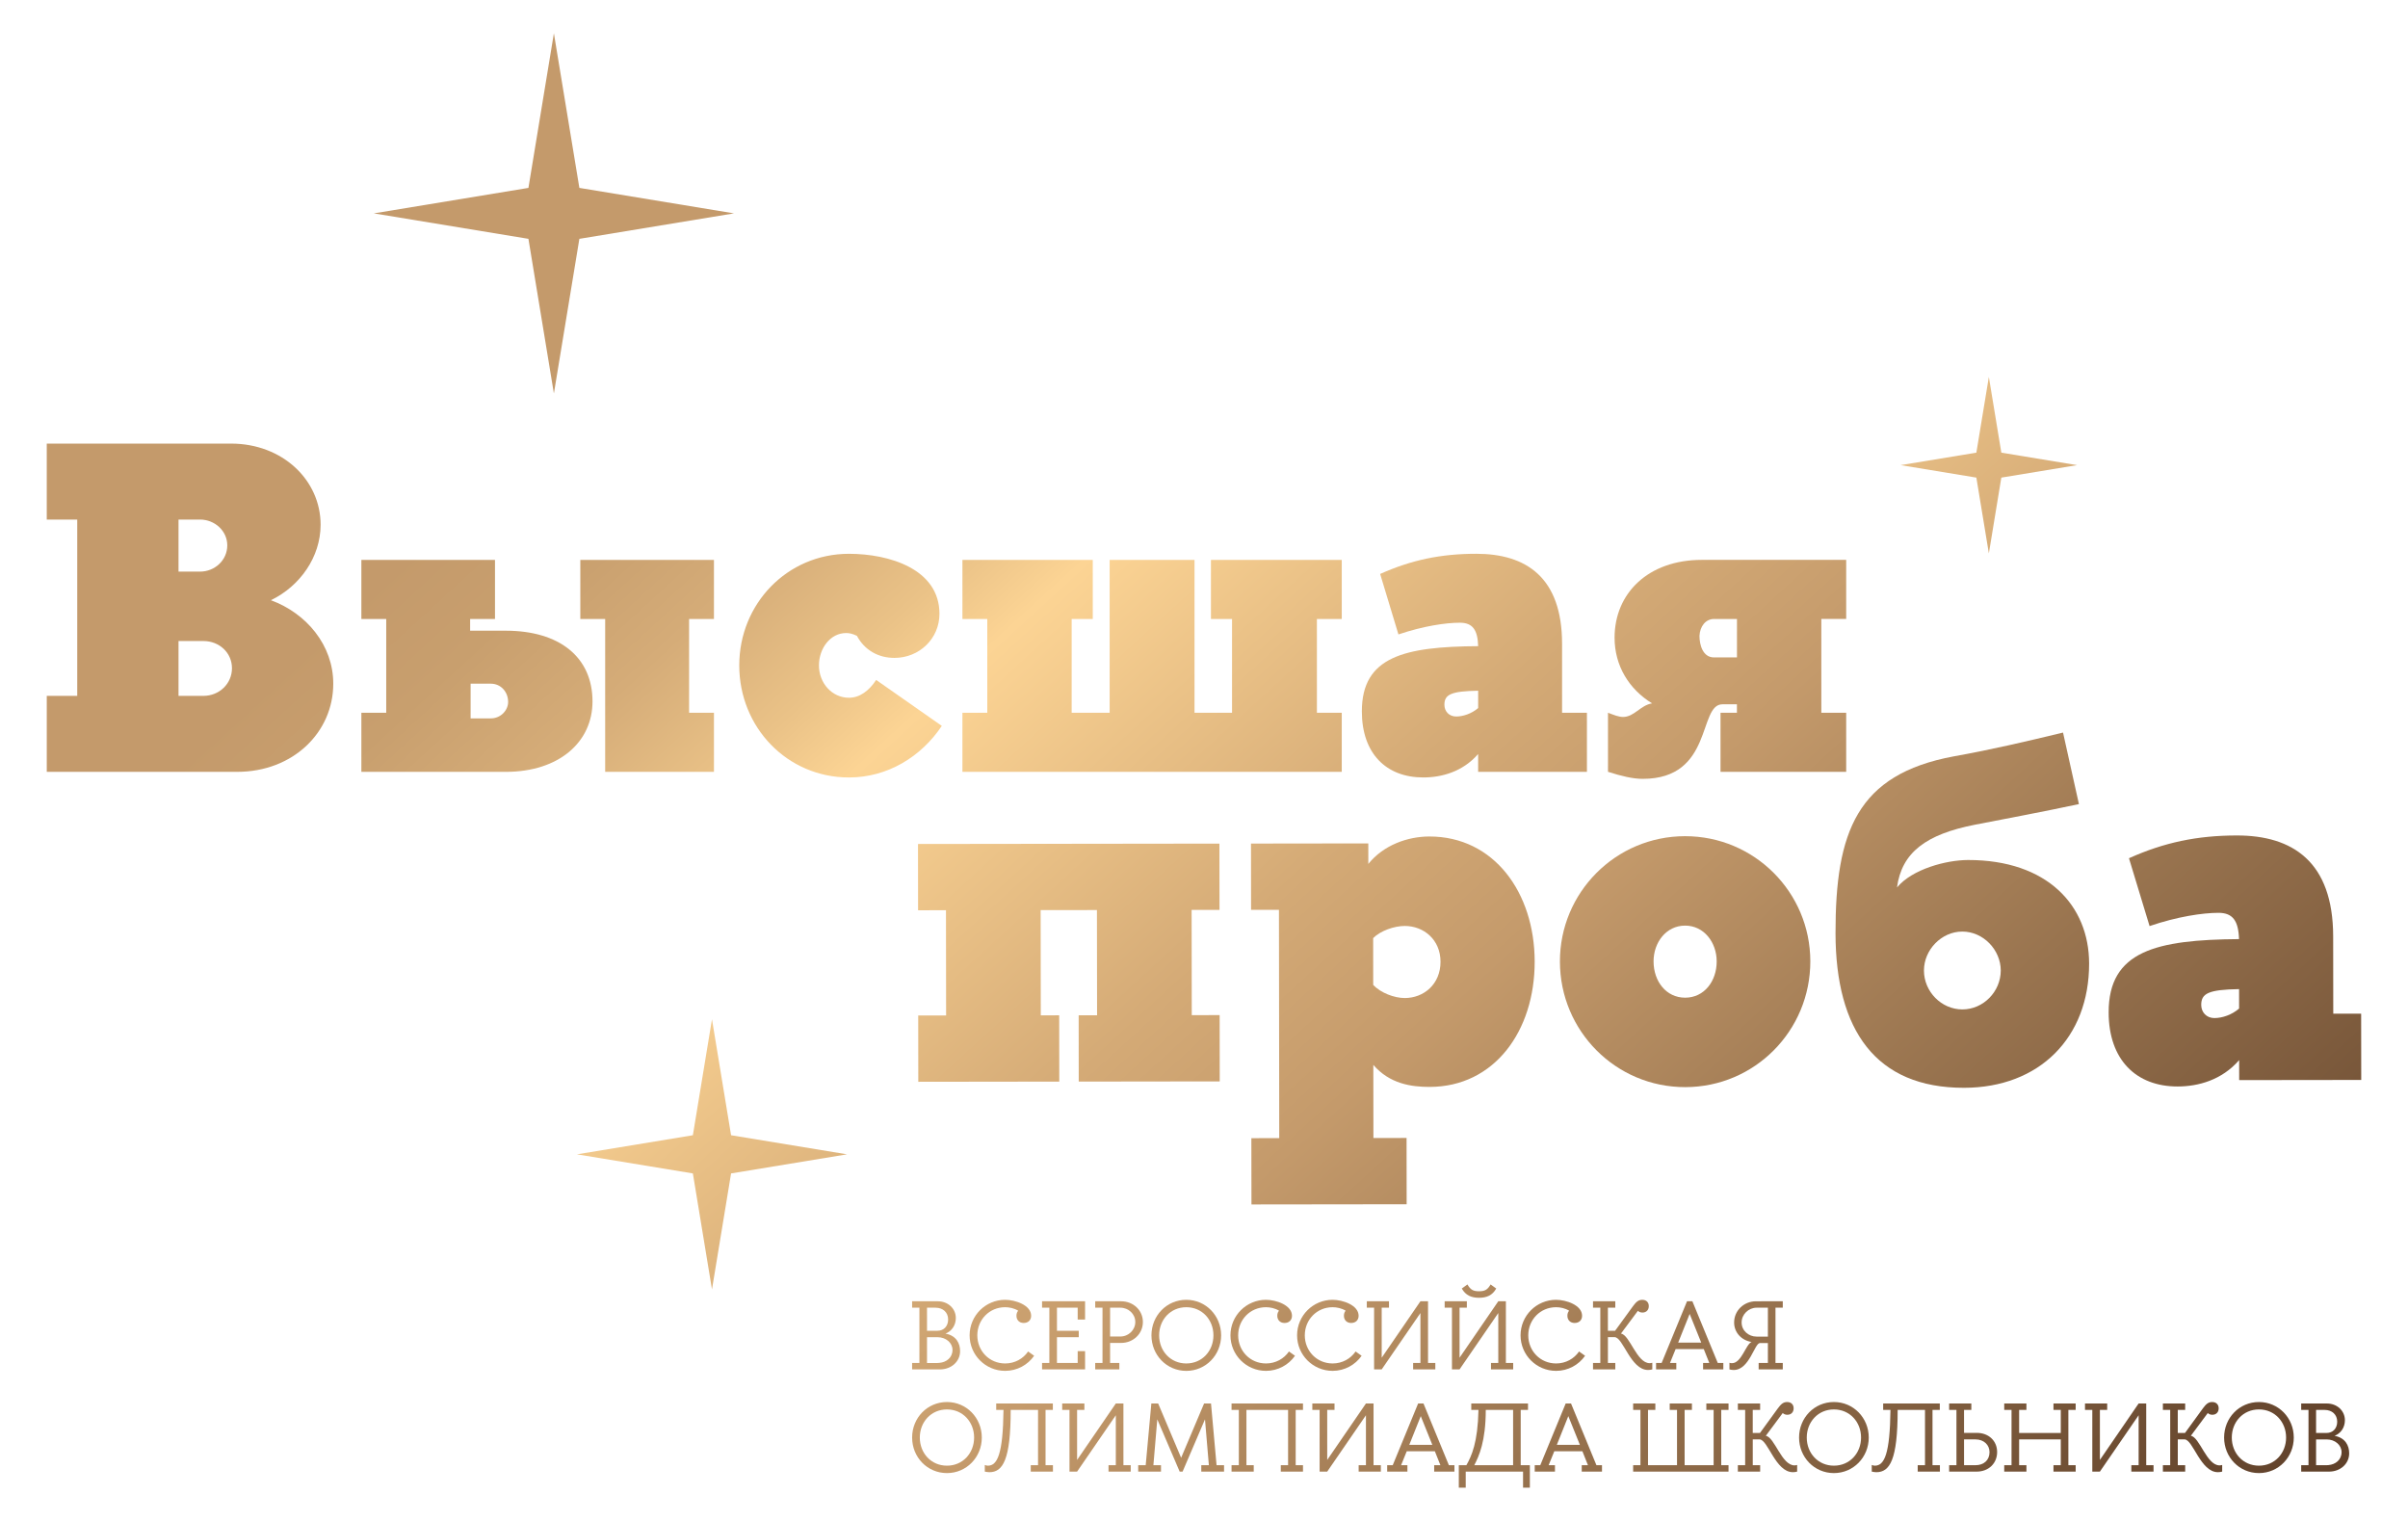 <svg enable-background="new 0 0 1710 1080" viewBox="0 0 1710 1080" xmlns="http://www.w3.org/2000/svg" xmlns:xlink="http://www.w3.org/1999/xlink"><linearGradient id="a"><stop offset="0" stop-color="#c49a6b"/><stop offset=".048" stop-color="#c89f6e"/><stop offset=".102" stop-color="#d5ac78"/><stop offset=".157" stop-color="#eac287"/><stop offset=".193" stop-color="#fcd494"/><stop offset=".35" stop-color="#d4aa76"/><stop offset=".431" stop-color="#c49a6b"/><stop offset=".583" stop-color="#99744f"/><stop offset=".772" stop-color="#694930"/><stop offset=".918" stop-color="#4b2e1c"/><stop offset="1" stop-color="#402415"/></linearGradient><linearGradient id="b" gradientUnits="userSpaceOnUse" x1="174.101" x2="1324.638" xlink:href="#a" y1="497.482" y2="1755.88"/><linearGradient id="c" gradientUnits="userSpaceOnUse" x1="299.521" x2="1450.057" xlink:href="#a" y1="382.812" y2="1641.211"/><linearGradient id="d" gradientUnits="userSpaceOnUse" x1="421.082" x2="1571.618" xlink:href="#a" y1="271.671" y2="1530.07"/><linearGradient id="e" gradientUnits="userSpaceOnUse" x1="537.179" x2="1687.716" xlink:href="#a" y1="165.524" y2="1423.924"/><linearGradient id="f" gradientUnits="userSpaceOnUse" x1="655.246" x2="1805.783" xlink:href="#a" y1="57.578" y2="1315.977"/><linearGradient id="g" gradientUnits="userSpaceOnUse" x1="759.604" x2="1910.14" xlink:href="#a" y1="-37.835" y2="1220.564"/><linearGradient id="h" gradientUnits="userSpaceOnUse" x1="222.946" x2="1373.482" xlink:href="#a" y1="470.327" y2="1728.726"/><linearGradient id="i" gradientUnits="userSpaceOnUse" x1="252.223" x2="1402.76" xlink:href="#a" y1="443.559" y2="1701.958"/><linearGradient id="j" gradientUnits="userSpaceOnUse" x1="274.913" x2="1425.45" xlink:href="#a" y1="422.813" y2="1681.212"/><linearGradient id="k" gradientUnits="userSpaceOnUse" x1="294.109" x2="1444.645" xlink:href="#a" y1="405.264" y2="1663.662"/><linearGradient id="l" gradientUnits="userSpaceOnUse" x1="322.379" x2="1472.916" xlink:href="#a" y1="379.416" y2="1637.815"/><linearGradient id="m" gradientUnits="userSpaceOnUse" x1="353.116" x2="1503.652" xlink:href="#a" y1="351.314" y2="1609.713"/><linearGradient id="n" gradientUnits="userSpaceOnUse" x1="400.435" x2="1550.971" xlink:href="#a" y1="351.314" y2="1609.713"/><linearGradient id="o" gradientUnits="userSpaceOnUse" x1="426.127" x2="1576.663" xlink:href="#a" y1="326.059" y2="1584.458"/><linearGradient id="p" gradientUnits="userSpaceOnUse" x1="456.635" x2="1607.171" xlink:href="#a" y1="298.166" y2="1556.565"/><linearGradient id="q" gradientUnits="userSpaceOnUse" x1="485.995" x2="1636.532" xlink:href="#a" y1="271.323" y2="1529.722"/><linearGradient id="r" gradientUnits="userSpaceOnUse" x1="510.771" x2="1661.307" xlink:href="#a" y1="248.671" y2="1507.069"/><linearGradient id="s" gradientUnits="userSpaceOnUse" x1="531.782" x2="1682.319" xlink:href="#a" y1="229.46" y2="1487.859"/><linearGradient id="t" gradientUnits="userSpaceOnUse" x1="563.462" x2="1713.998" xlink:href="#a" y1="200.496" y2="1458.895"/><linearGradient id="u" gradientUnits="userSpaceOnUse" x1="193.663" x2="1344.199" xlink:href="#a" y1="497.099" y2="1755.498"/><linearGradient id="v" gradientUnits="userSpaceOnUse" x1="221.472" x2="1372.008" xlink:href="#a" y1="471.674" y2="1730.073"/><linearGradient id="w" gradientUnits="userSpaceOnUse" x1="251.495" x2="1402.031" xlink:href="#a" y1="444.224" y2="1702.623"/><linearGradient id="x" gradientUnits="userSpaceOnUse" x1="281.725" x2="1432.261" xlink:href="#a" y1="416.586" y2="1674.985"/><linearGradient id="y" gradientUnits="userSpaceOnUse" x1="317.564" x2="1468.101" xlink:href="#a" y1="383.818" y2="1642.217"/><linearGradient id="z" gradientUnits="userSpaceOnUse" x1="348.246" x2="1498.782" xlink:href="#a" y1="355.767" y2="1614.166"/><linearGradient id="A" gradientUnits="userSpaceOnUse" x1="370.965" x2="1521.502" xlink:href="#a" y1="334.995" y2="1593.394"/><linearGradient id="B" gradientUnits="userSpaceOnUse" x1="402.196" x2="1552.732" xlink:href="#a" y1="306.441" y2="1564.84"/><linearGradient id="C" gradientUnits="userSpaceOnUse" x1="428.037" x2="1578.573" xlink:href="#a" y1="282.815" y2="1541.214"/><linearGradient id="D" gradientUnits="userSpaceOnUse" x1="477.522" x2="1628.059" xlink:href="#a" y1="237.571" y2="1495.97"/><linearGradient id="E" gradientUnits="userSpaceOnUse" x1="509.989" x2="1660.525" xlink:href="#a" y1="207.888" y2="1466.287"/><linearGradient id="F" gradientUnits="userSpaceOnUse" x1="536.734" x2="1687.271" xlink:href="#a" y1="183.434" y2="1441.833"/><linearGradient id="G" gradientUnits="userSpaceOnUse" x1="564.544" x2="1715.08" xlink:href="#a" y1="158.009" y2="1416.408"/><linearGradient id="H" gradientUnits="userSpaceOnUse" x1="585.606" x2="1736.142" xlink:href="#a" y1="138.752" y2="1397.151"/><linearGradient id="I" gradientUnits="userSpaceOnUse" x1="616.438" x2="1766.975" xlink:href="#a" y1="110.562" y2="1368.961"/><linearGradient id="J" gradientUnits="userSpaceOnUse" x1="647.121" x2="1797.657" xlink:href="#a" y1="82.51" y2="1340.909"/><linearGradient id="K" gradientUnits="userSpaceOnUse" x1="674.39" x2="1824.926" xlink:href="#a" y1="57.578" y2="1315.977"/><linearGradient id="L" gradientUnits="userSpaceOnUse" x1="701.136" x2="1851.672" xlink:href="#a" y1="33.124" y2="1291.523"/><linearGradient id="M" gradientUnits="userSpaceOnUse" x1="724.093" x2="1874.629" xlink:href="#a" y1="12.135" y2="1270.534"/><linearGradient id="N" gradientUnits="userSpaceOnUse" x1="465.813" x2="1616.35" xlink:href="#a" y1="230.774" y2="1489.172"/><linearGradient id="O" gradientUnits="userSpaceOnUse" x1="194.213" x2="1344.749" xlink:href="#a" y1="479.094" y2="1737.493"/><linearGradient id="P" gradientUnits="userSpaceOnUse" x1="1056.151" x2="2206.687" xlink:href="#a" y1="-59.306" y2="1199.093"/><linearGradient id="Q" gradientUnits="userSpaceOnUse" x1="400.027" x2="1550.563" xlink:href="#a" y1="290.921" y2="1549.32"/><linearGradient id="R" gradientUnits="userSpaceOnUse" x1="493.06" x2="1643.596" xlink:href="#a" y1="205.862" y2="1464.261"/><linearGradient id="S" gradientUnits="userSpaceOnUse" x1="638.776" x2="1789.312" xlink:href="#a" y1="72.636" y2="1331.035"/><linearGradient id="T" gradientUnits="userSpaceOnUse" x1="772.332" x2="1922.869" xlink:href="#a" y1="-49.472" y2="1208.926"/><linearGradient id="U" gradientUnits="userSpaceOnUse" x1="844.124" x2="1994.66" xlink:href="#a" y1="-115.11" y2="1143.289"/><path d="m33.21 368.93v-53.94h130.86c36.63 0 63.6 25.97 63.6 57.6 0 22.98-14.65 43.62-35.29 53.61 25.3 9.32 44.28 31.96 44.28 59.27 0 34.63-28.64 62.6-68.26 62.6h-135.19v-53.94h21.64v-125.2zm93.56 0v36.96h15.32c10.32 0 19.31-7.99 19.31-18.65 0-10.32-8.99-18.31-19.31-18.31zm17.65 125.2c11.32 0 20.31-8.66 20.31-19.64 0-10.99-8.99-19.31-20.31-19.31h-17.65v38.96h17.65z" fill="url(#b)"/><path d="m256.62 548.07v-41.95h17.65v-66.59h-17.65v-41.95h94.89v41.95h-17.65v8.32h25.3c37.96 0 61.6 18.64 61.6 50.28 0 28.64-23.64 49.95-61.6 49.95h-102.54zm77.58-37.96h14.32c7.33 0 12.32-5.99 12.32-11.65 0-6.99-4.99-12.99-12.32-12.99h-14.32zm77.91-112.54h94.89v41.95h-17.65v66.59h17.65v41.95h-77.25v-108.54h-17.65v-41.95z" fill="url(#c)"/><path d="m524.97 472.48c0-43.62 33.96-79.24 77.91-79.24 28.3 0 64.26 10.65 64.26 42.62 0 17.65-14.32 31.3-31.96 31.3-11.65 0-21.31-5.66-26.64-15.65-3.33-1.66-5.66-2-7.66-2-11.32 0-19.31 10.99-19.31 22.97 0 12.65 9.32 22.98 21.31 22.98 7.66 0 14.32-5 19.31-12.65l46.62 32.63c-14.65 21.98-38.62 36.63-65.93 36.63-43.95-.01-77.91-35.64-77.91-79.59z" fill="url(#d)"/><path d="m683.45 439.52v-41.95h92.56v41.95h-14.98v66.59h26.97v-108.54h60.27v108.55h26.64v-66.59h-14.98v-41.95h92.9v41.95h-17.65v66.59h17.65v41.95h-269.38v-41.95h17.65v-66.59h-17.65z" fill="url(#e)"/><path d="m1049.69 458.83c-.33-11.65-3.99-16.65-12.99-16.65-9.99 0-25.97 2.33-43.62 8.32l-12.99-42.95c22.31-9.99 43.29-14.32 68.26-14.32 35.29 0 60.93 16.65 60.93 63.93v48.95h17.65v41.95h-77.25v-12.65c-10.99 12.65-25.97 16.65-38.96 16.65-26.3 0-43.62-16.98-43.62-46.95.02-38.95 30.32-45.94 82.59-46.28zm-23.97 41.62c0 4.66 3.33 8.32 8.32 8.32s10.99-2 15.65-5.99v-12.32c-19.31.34-23.97 2.67-23.97 9.99z" fill="url(#f)"/><path d="m1141.91 506.11c4.33 1.66 7.66 2.99 10.65 2.99 7.99 0 12.32-8.32 20.64-9.66-16.31-9.99-26.64-26.64-26.64-46.61 0-31.63 23.97-55.27 61.93-55.27h102.55v41.95h-17.65v66.59h17.65v41.95h-89.24v-41.95h11.65v-5.99h-10.32c-17.31 0-6.33 52.94-56.6 52.94-6.99 0-15.32-2-24.64-5v-41.94zm91.57-39.29v-27.3h-16.31c-5.99 0-9.99 5.33-10.32 11.99 0 6.33 2.33 15.32 10.32 15.32h16.31z" fill="url(#g)"/><path d="m647.72 924.01h18.18c7.33 0 12.86 5.18 12.86 11.89 0 5.11-2.9 9.4-7.33 11.06 7.74 1.45 10.37 7.05 10.37 12.44 0 7.46-6.29 12.99-14.31 12.99h-19.77v-4.56h5.18v-39.26h-5.18zm10.58 4.56v16.38h7.33c4.77 0 7.67-3.39 7.67-8.02 0-5.05-3.66-8.36-8.99-8.36zm7.46 39.26c.41 0 .83 0 1.24-.07 5.05-.41 9.4-3.73 9.4-9.19 0-5.05-4.63-9.05-10.64-9.05h-7.46v18.32h7.46z" fill="url(#h)"/><path d="m713.8 922.97c7.19 0 18.45 3.8 18.45 11.34 0 3.04-2.07 5.11-5.32 5.11-3.04 0-5.11-2.07-5.11-5.11 0-1.52.41-2.7 1.24-3.59-2.83-1.8-6.43-2.49-9.26-2.49-11.27 0-19.77 8.92-19.77 19.97s8.5 19.97 19.77 19.97c6.91 0 12.79-3.39 16.31-8.5l4.28 3.04c-4.56 6.5-12.09 10.71-20.6 10.71-13.96 0-25.23-11.27-25.23-25.23.01-13.95 11.28-25.22 25.24-25.22z" fill="url(#i)"/><path d="m745.18 967.83v-39.26h-5.18v-4.56h30.55v12.99h-5.25v-8.43h-14.72v16.38h15.48v4.56h-15.48v18.32h14.72v-8.43h5.25v12.99h-30.55v-4.56z" fill="url(#j)"/><path d="m777.73 924.01h18.39c8.64 0 15.48 6.36 15.48 14.72s-6.84 14.86-15.48 14.86h-7.81v14.24h6.57v4.56h-17.14v-4.56h5.18v-39.26h-5.18v-4.56zm10.58 4.56v20.46h7.26c5.87 0 10.64-4.63 10.64-10.3s-4.77-10.16-10.64-10.16z" fill="url(#k)"/><path d="m842.42 922.97c13.89 0 24.74 11.27 24.74 25.23s-10.85 25.23-24.74 25.23c-13.96 0-24.74-11.27-24.74-25.23s10.78-25.23 24.74-25.23zm0 45.2c11.27 0 19.28-8.92 19.28-19.97s-8.02-19.97-19.28-19.97c-11.27 0-19.28 8.92-19.28 19.97s8.02 19.97 19.28 19.97z" fill="url(#l)"/><path d="m899.03 922.97c7.19 0 18.45 3.8 18.45 11.34 0 3.04-2.07 5.11-5.32 5.11-3.04 0-5.11-2.07-5.11-5.11 0-1.52.41-2.7 1.24-3.59-2.83-1.8-6.43-2.49-9.26-2.49-11.27 0-19.77 8.92-19.77 19.97s8.5 19.97 19.77 19.97c6.91 0 12.79-3.39 16.31-8.5l4.28 3.04c-4.56 6.5-12.09 10.71-20.6 10.71-13.96 0-25.23-11.27-25.23-25.23.01-13.95 11.28-25.22 25.24-25.22z" fill="url(#m)"/><path d="m946.35 922.97c7.19 0 18.45 3.8 18.45 11.34 0 3.04-2.07 5.11-5.32 5.11-3.04 0-5.11-2.07-5.11-5.11 0-1.52.41-2.7 1.24-3.59-2.83-1.8-6.43-2.49-9.26-2.49-11.27 0-19.77 8.92-19.77 19.97s8.5 19.97 19.77 19.97c6.91 0 12.79-3.39 16.31-8.5l4.28 3.04c-4.56 6.5-12.09 10.71-20.6 10.71-13.96 0-25.23-11.27-25.23-25.23.01-13.95 11.28-25.22 25.24-25.22z" fill="url(#n)"/><path d="m1019.27 967.83v4.56h-15.76v-4.56h5.18v-35.46l-27.51 40.02h-5.39v-43.82h-5.18v-4.56h15.76v4.56h-5.18v35.52l27.51-40.09h5.39v43.82h5.18z" fill="url(#o)"/><path d="m1074.56 967.83v4.56h-15.76v-4.56h5.18v-35.46l-27.51 40.02h-5.39v-43.82h-5.18v-4.56h15.76v4.56h-5.18v35.52l27.51-40.09h5.39v43.82h5.18zm-36.49-52.87 4.01-2.9c2.14 3.73 4.01 4.84 8.22 4.84 4.22 0 6.08-1.11 8.22-4.84l4.01 2.9c-2.76 4.91-6.84 6.57-12.23 6.57-5.39-.01-9.46-1.67-12.23-6.57z" fill="url(#p)"/><path d="m1105.04 922.97c7.19 0 18.45 3.8 18.45 11.34 0 3.04-2.07 5.11-5.32 5.11-3.04 0-5.11-2.07-5.11-5.11 0-1.52.41-2.7 1.24-3.59-2.83-1.8-6.43-2.49-9.26-2.49-11.27 0-19.77 8.92-19.77 19.97s8.5 19.97 19.77 19.97c6.91 0 12.79-3.39 16.31-8.5l4.28 3.04c-4.56 6.5-12.09 10.71-20.6 10.71-13.96 0-25.23-11.27-25.23-25.23.02-13.95 11.28-25.22 25.24-25.22z" fill="url(#q)"/><path d="m1147.07 924.01v4.56h-5.25v16.38h5.12l12.72-17.49c2.21-2.97 3.8-4.49 6.57-4.49 2.76 0 4.63 1.66 4.63 4.49 0 2.76-1.8 4.56-4.49 4.56-1.38 0-2.49-.48-3.25-1.24l-12.03 16.17c6.29.9 11.2 21.01 20.39 21.01.62 0 1.24-.14 1.87-.28v4.7c-.97.28-2 .41-3.04.41-12.37 0-17.69-23.29-23.71-23.29h-4.77v18.32h5.25v4.56h-15.83v-4.56h5.18v-39.26h-5.18v-4.56h15.82z" fill="url(#r)"/><path d="m1176.03 972.39v-4.56h3.94l18.04-43.82h3.8l18.04 43.82h3.94v4.56h-14.38v-4.56h4.42l-3.94-9.88h-19.97l-4.01 9.88h4.49v4.56zm15.69-19.01h16.38l-8.22-20.39z" fill="url(#s)"/><path d="m1266.01 924.01v4.56h-5.18v39.26h5.18v4.56h-17.14v-4.56h6.57v-14.17h-5.6c-3.94 0-7.46 19.14-18.66 19.14-1.04 0-2.07-.14-3.04-.41v-4.7c.55.21 1.18.28 1.8.28 6.77 0 9.88-13.48 13.89-15.07-7.05-1.11-12.37-6.63-12.37-13.82 0-8.57 7.05-15.07 15.48-15.07zm-18.59 4.56c-5.6 0-10.64 4.63-10.64 10.51 0 5.87 5.05 10.02 10.64 10.02h8.02v-20.53z" fill="url(#t)"/><path d="m672.47 995.55c13.89 0 24.74 11.27 24.74 25.23s-10.85 25.23-24.74 25.23c-13.96 0-24.74-11.27-24.74-25.23-.01-13.96 10.78-25.23 24.74-25.23zm0 45.2c11.27 0 19.28-8.92 19.28-19.97s-8.02-19.97-19.28-19.97c-11.27 0-19.28 8.92-19.28 19.97s8.01 19.97 19.28 19.97z" fill="url(#u)"/><path d="m699.35 1040.27c1.04.21 1.24.48 2.21.48 6.7 0 10.71-8.29 11.06-39.6h-5.18v-4.56h40.22v4.56h-5.18v39.26h5.25v4.56h-15.76v-4.56h5.18v-39.26h-19.42c0 35.52-5.6 44.23-15.14 44.23-1.24 0-1.87-.21-3.25-.41v-4.7z" fill="url(#v)"/><path d="m802.96 1040.41v4.56h-15.76v-4.56h5.18v-35.46l-27.51 40.02h-5.39v-43.82h-5.18v-4.56h15.76v4.56h-5.18v35.52l27.51-40.09h5.39v43.82h5.18z" fill="url(#w)"/><path d="m808.28 1044.97v-4.56h5.32l4.01-43.82h4.84l16.31 38.56 16.31-38.56h4.91l3.94 43.82h5.32v4.56h-16.17v-4.56h5.39l-2.76-32.55-15.9 37.11h-2.07l-15.9-37.11-2.76 32.55h5.39v4.56z" fill="url(#x)"/><path d="m890.32 1044.97h-15.76v-4.56h5.18v-39.26h-5.18v-4.56h50.73v4.56h-5.18v39.26h5.18v4.56h-15.76v-4.56h5.18v-39.26h-29.58v39.26h5.18v4.56z" fill="url(#y)"/><path d="m980.58 1040.41v4.56h-15.76v-4.56h5.18v-35.46l-27.51 40.02h-5.39v-43.82h-5.18v-4.56h15.76v4.56h-5.18v35.52l27.51-40.09h5.39v43.82h5.18z" fill="url(#z)"/><path d="m985.08 1044.97v-4.56h3.94l18.04-43.82h3.8l18.04 43.82h3.94v4.56h-14.38v-4.56h4.42l-3.94-9.88h-19.97l-4.01 9.88h4.49v4.56zm15.69-19.01h16.38l-8.22-20.39z" fill="url(#A)"/><path d="m1035.95 1040.41h5.39c3.66-6.57 8.09-15.97 8.57-39.26h-5.11v-4.56h40.29v4.56h-5.18v39.26h6.5v15.96h-4.84v-11.4h-40.71v11.4h-4.91zm19.14-39.26c0 22.26-4.77 32.76-8.16 39.26h27.58v-39.26z" fill="url(#B)"/><path d="m1089.86 1044.97v-4.56h3.94l18.04-43.82h3.8l18.04 43.82h3.94v4.56h-14.38v-4.56h4.42l-3.94-9.88h-19.97l-4.01 9.88h4.49v4.56zm15.69-19.01h16.38l-8.22-20.39z" fill="url(#C)"/><path d="m1175.49 1001.15h-5.18v39.26h20.6v-39.26h-5.18v-4.56h15.76v4.56h-5.18v39.26h20.6v-39.26h-5.18v-4.56h15.76v4.56h-5.18v39.26h5.18v4.56h-67.73v-4.56h5.18v-39.26h-5.18v-4.56h15.76v4.56z" fill="url(#D)"/><path d="m1249.93 996.59v4.56h-5.25v16.38h5.12l12.72-17.49c2.21-2.97 3.8-4.49 6.57-4.49 2.76 0 4.63 1.66 4.63 4.49 0 2.76-1.8 4.56-4.49 4.56-1.38 0-2.49-.48-3.25-1.24l-12.03 16.17c6.29.9 11.2 21.01 20.39 21.01.62 0 1.24-.14 1.87-.28v4.7c-.97.28-2 .41-3.04.41-12.37 0-17.69-23.29-23.71-23.29h-4.77v18.32h5.25v4.56h-15.83v-4.56h5.18v-39.26h-5.18v-4.56h15.82z" fill="url(#E)"/><path d="m1302.32 995.55c13.89 0 24.74 11.27 24.74 25.23s-10.85 25.23-24.74 25.23c-13.96 0-24.74-11.27-24.74-25.23-.01-13.96 10.78-25.23 24.74-25.23zm0 45.2c11.26 0 19.28-8.92 19.28-19.97s-8.02-19.97-19.28-19.97c-11.27 0-19.28 8.92-19.28 19.97s8.01 19.97 19.28 19.97z" fill="url(#F)"/><path d="m1329.21 1040.27c1.04.21 1.25.48 2.21.48 6.7 0 10.71-8.29 11.06-39.6h-5.18v-4.56h40.22v4.56h-5.18v39.26h5.25v4.56h-15.76v-4.56h5.18v-39.26h-19.42c0 35.52-5.6 44.23-15.14 44.23-1.24 0-1.87-.21-3.25-.41v-4.7z" fill="url(#G)"/><path d="m1384.15 1040.41h5.19v-39.26h-5.19v-4.56h15.76v4.56h-5.18v16.31h8.92c8.57-.07 14.58 5.67 14.58 13.62 0 8.02-6.01 13.89-14.58 13.89h-19.49v-4.56zm28.68-9.27c0-5.05-3.94-9.05-9.95-9.05h-8.15v18.32h8.15c5.88 0 9.95-3.6 9.95-9.27z" fill="url(#H)"/><path d="m1423.27 1044.97v-4.56h5.19v-39.26h-5.19v-4.56h15.76v4.56h-5.18v16.38h29.58v-16.38h-5.19v-4.56h15.76v4.56h-5.18v39.26h5.18v4.56h-15.76v-4.56h5.19v-18.32h-29.58v18.32h5.18v4.56z" fill="url(#I)"/><path d="m1529.29 1040.41v4.56h-15.76v-4.56h5.18v-35.46l-27.51 40.02h-5.39v-43.82h-5.19v-4.56h15.76v4.56h-5.18v35.52l27.51-40.09h5.39v43.82h5.19z" fill="url(#J)"/><path d="m1551.76 996.59v4.56h-5.25v16.38h5.12l12.72-17.49c2.21-2.97 3.8-4.49 6.57-4.49 2.76 0 4.63 1.66 4.63 4.49 0 2.76-1.8 4.56-4.49 4.56-1.38 0-2.49-.48-3.25-1.24l-12.03 16.17c6.29.9 11.2 21.01 20.39 21.01.62 0 1.24-.14 1.87-.28v4.7c-.97.28-2 .41-3.04.41-12.37 0-17.69-23.29-23.71-23.29h-4.77v18.32h5.25v4.56h-15.83v-4.56h5.19v-39.26h-5.19v-4.56h15.82z" fill="url(#K)"/><path d="m1604.15 995.55c13.89 0 24.74 11.27 24.74 25.23s-10.85 25.23-24.74 25.23c-13.96 0-24.74-11.27-24.74-25.23-.01-13.96 10.77-25.23 24.74-25.23zm0 45.2c11.26 0 19.28-8.92 19.28-19.97s-8.02-19.97-19.28-19.97c-11.27 0-19.28 8.92-19.28 19.97s8.01 19.97 19.28 19.97z" fill="url(#L)"/><path d="m1634.15 996.59h18.18c7.33 0 12.86 5.18 12.86 11.89 0 5.11-2.9 9.4-7.33 11.06 7.74 1.45 10.37 7.05 10.37 12.44 0 7.46-6.29 12.99-14.31 12.99h-19.77v-4.56h5.19v-39.26h-5.19zm10.57 4.56v16.38h7.33c4.77 0 7.67-3.39 7.67-8.02 0-5.05-3.66-8.36-8.98-8.36zm7.47 39.26c.41 0 .83 0 1.24-.07 5.05-.41 9.4-3.73 9.4-9.19 0-5.05-4.63-9.05-10.64-9.05h-7.47v18.32h7.47z" fill="url(#M)"/><path d="m411.43 133.42 109.79 18.09-109.79 18.08-18.09 109.79-18.08-109.79-109.8-18.08 109.8-18.09 18.08-109.79z" fill="url(#N)"/><path d="m519.16 806.11 82.35 13.56-82.35 13.56-13.56 82.35-13.57-82.35-82.34-13.56 82.34-13.56 13.57-82.35z" fill="url(#O)"/><path d="m1421.21 321.42 53.8 8.86-53.8 8.86-8.86 53.8-8.87-53.8-53.8-8.86 53.8-8.86 8.87-53.8z" fill="url(#P)"/><path d="m652.06 721.08 19.8-.03-.1-74.71-19.8.03-.06-47.07 214.05-.27.06 47.07-19.8.03.1 74.71 19.8-.03.06 47.07-100.12.13-.05-47.07 13.07-.02-.1-74.71-39.97.05.1 74.71 13.07-.02.06 47.07-100.12.13z" fill="url(#Q)"/><path d="m888.63 808.2 19.8-.03-.21-162.13-19.8.03-.05-47.07 83.31-.11.02 14.57c10.81-13.46 27.98-19.46 43.3-19.48 45.95-.06 74.76 39.88 74.83 88.82.06 49.31-28.65 88.94-74.6 89-13.08.02-28.39-2.2-39.99-15.64l.07 51.92 23.54-.03.06 47.07-110.2.14zm86.53-108.82c5.24 5.6 14.95 9.32 22.43 9.31 13.45-.02 25.39-9.75 25.37-25.81-.02-15.69-11.99-25.39-25.43-25.37-7.47.01-17.18 3.38-22.4 8.62z" fill="url(#R)"/><path d="m1107.75 682.78c-.06-48.94 39.48-88.96 88.8-89.02 49.31-.06 88.96 39.86 89.02 88.8.06 49.31-39.48 89.33-88.79 89.39-49.32.06-88.97-39.86-89.03-89.17zm88.88-25.52c-13.45.02-22.4 11.98-22.38 25.43.02 14.19 9 25.76 22.45 25.75 13.45-.02 22.4-11.61 22.38-25.8-.02-13.45-9.01-25.4-22.45-25.38z" fill="url(#S)"/><path d="m1347.13 630.17c10.82-13.09 35.09-19.47 50.41-19.49 56.41-.07 85.96 32.39 86.01 73.48.07 52.67-35.37 88.21-88.8 88.27-62.76.08-91.2-40.98-91.29-109.71-.09-72.1 15.17-112.84 83.89-125.62 27.27-4.89 51.17-10.52 77.68-16.91l11.28 50.79c-20.91 4.51-58.26 11.66-73.95 14.66-34.36 6.77-51.9 19.5-55.23 44.53zm73.67 58.93c-.02-14.57-12.36-27.62-27.31-27.61-14.94.02-27.25 13.11-27.23 27.67.02 14.94 12.36 27.63 27.3 27.61 14.94-.01 27.26-12.73 27.24-27.67z" fill="url(#T)"/><path d="m1590 666.84c-.39-13.07-4.51-18.67-14.59-18.66-11.21.01-29.13 2.65-48.93 9.4l-14.63-48.17c25.01-11.24 48.54-16.13 76.56-16.16 39.59-.05 68.38 18.59 68.45 71.64l.07 54.92 19.8-.03.06 47.07-86.67.11-.02-14.2c-12.31 14.21-29.12 18.72-43.68 18.73-29.51.04-48.96-18.99-49-52.61-.06-43.7 33.93-51.59 92.58-52.04zm-26.84 46.74c.01 5.23 3.74 9.33 9.35 9.33 5.61-.01 12.32-2.26 17.55-6.75l-.02-13.82c-21.67.39-26.89 3.01-26.88 11.24z" fill="url(#U)"/></svg>